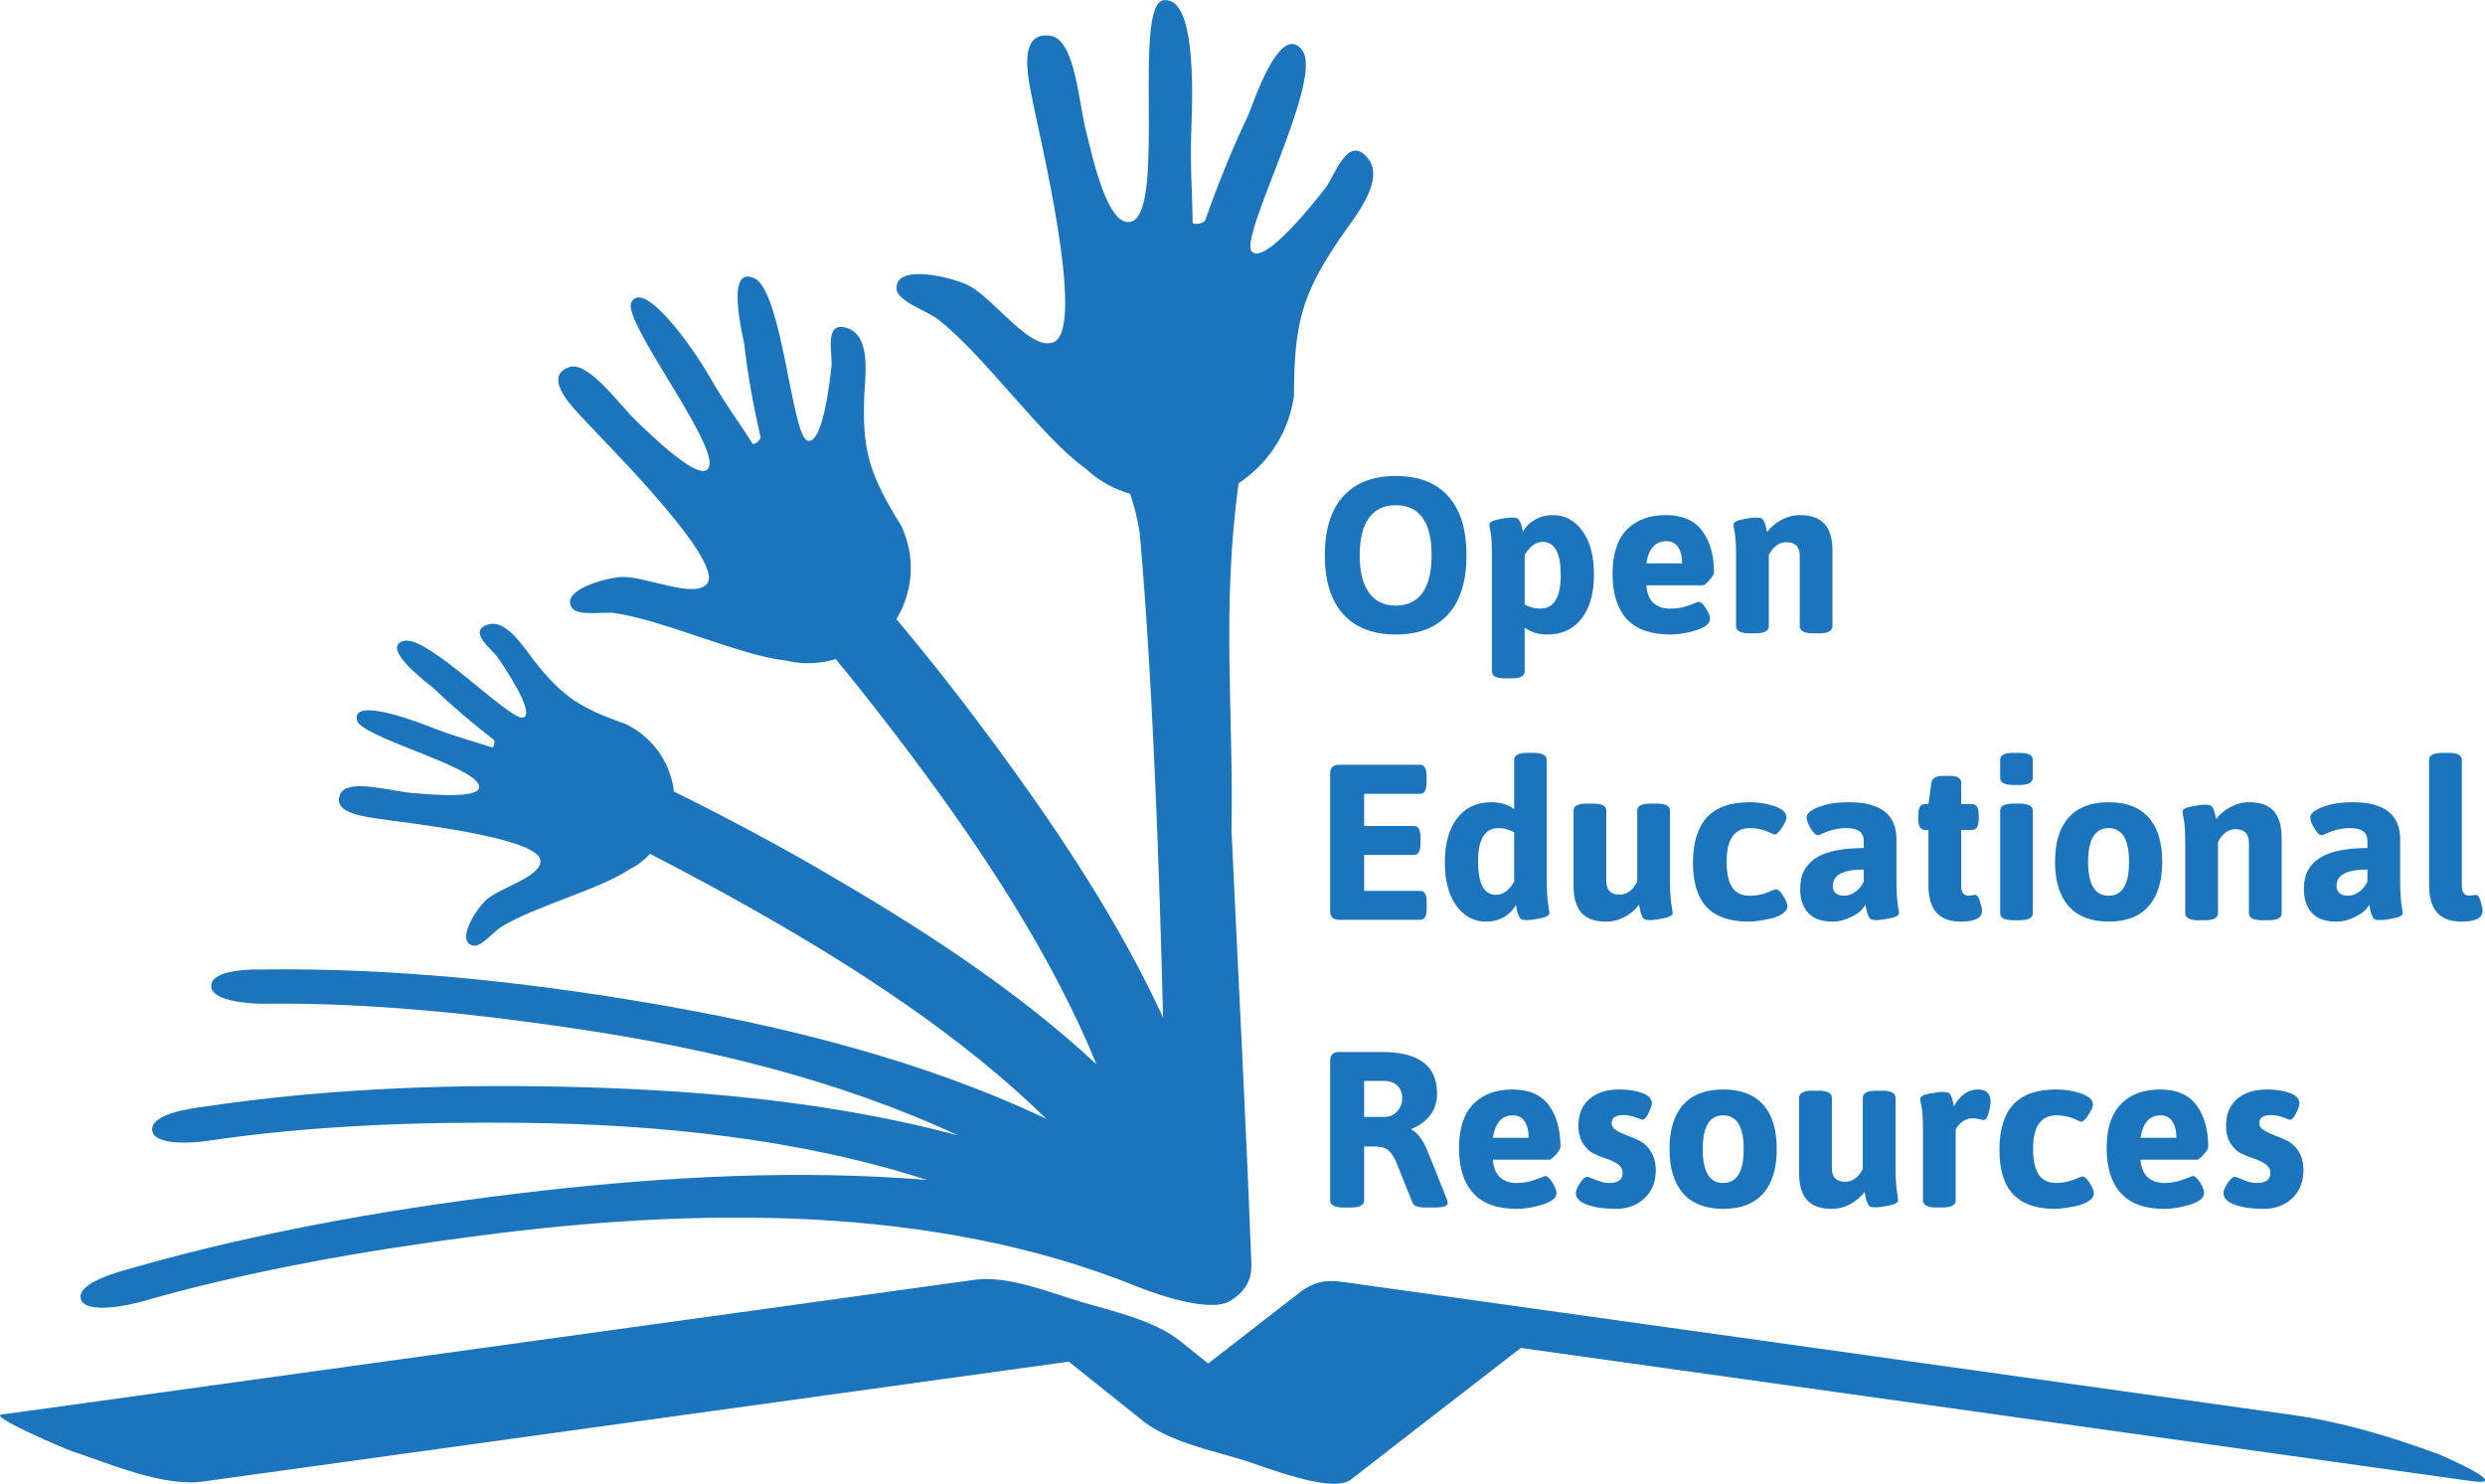 <svg version="1.2" baseProfile="tiny" width="616.63" height="97.42mm" viewBox="2640 9075 16315 9742" preserveAspectRatio="xMidYMid" fill-rule="evenodd" stroke-width="28.222" stroke-linejoin="round" xmlns="http://www.w3.org/2000/svg"><path fill="#1C75BC" d="M18648 18622c-308-114-631-211-957-257-1372-192-2744-385-4116-577-679-95-1359-190-2038-285-158-23-241-38-373 65-198 153-394 306-592 459-62-49-124-99-186-149-171-136-449-196-654-257-195-59-477-173-688-144-485 67-971 134-1456 202-1592 220-3184 440-4775 661-55 7-109 15-163 22-84 12 409 222 454 238 242 80 606 239 869 202 1895-262 3790-525 5684-787 162 129 323 258 484 387 170 136 448 195 651 256 123 36 591 229 716 132 372-289 745-577 1117-865 2080 291 4159 583 6239 874 283 40-176-162-216-177z"/><path fill="none" d="M2640 17472h16317v1347H2640z"/><path fill="#1C75BC" d="M11458 13107c-80-90-120-219-120-386 0-168 40-297 120-387 81-89 196-134 346-134s265 45 345 134c80 90 119 219 119 387 0 167-39 296-119 386-80 89-195 134-345 134s-265-45-346-134zm170-141c40 57 99 85 176 85 78 0 137-29 176-85 40-57 59-138 59-245 0-108-19-191-59-246-39-56-98-83-176-83-77 0-136 28-176 83-41 56-61 138-61 246 0 107 20 189 61 245z"/><path fill="none" d="M11338 12199h932v1043h-932z"/><path fill="#1C75BC" d="M12435 13483v-758c0-73-2-124-8-153-5-29-9-46-9-52 0-16 20-27 59-35s69-12 88-12c20 0 32 2 38 6s11 10 15 18c4 9 7 15 9 21 2 5 4 15 7 27 2 11 4 19 5 21 17-32 43-58 77-78 35-20 74-31 117-31 81 0 146 34 196 104 51 69 76 165 76 287s-27 218-81 288-129 105-226 105c-57 0-106-15-148-45v287c0 31-29 46-87 46h-40c-59 0-88-15-88-46zm317-412c90 0 135-73 135-219s-39-219-118-219c-46 0-86 29-119 86v325c33 18 67 27 102 27z"/><path fill="none" d="M12418 12456h689v1074h-689z"/><path fill="#1C75BC" d="M13320 13139c-62-69-93-167-93-296s31-226 93-290c63-64 148-96 257-96s189 35 240 105 76 160 76 271c0 11-10 28-30 51s-34 34-44 34h-370c5 56 21 95 49 118 28 24 64 35 108 35 43 0 85-7 124-22 40-15 60-23 61-23 15 0 31 14 49 43s27 51 27 68c0 32-30 57-91 76-60 19-117 28-170 28-128 0-223-34-286-102zm364-365c0-44-9-80-26-106-18-27-44-40-79-40-71 0-115 49-130 146h235z"/><path fill="none" d="M13227 12456h668v786h-668z"/><path fill="#1C75BC" d="M14038 13186v-461c0-73-3-124-9-153-5-29-8-46-8-52 0-16 19-27 59-35 39-8 68-12 87-12 20 0 33 2 39 6s11 10 15 18c4 9 7 15 9 21 2 5 4 14 6 27 3 12 4 20 5 23 24-31 55-57 93-79 39-21 80-32 124-32 72 0 126 19 161 58 35 38 52 97 52 178v493c0 31-29 47-87 47h-41c-58 0-87-16-87-47v-461c0-60-29-90-87-90-48 0-87 28-116 84v467c0 31-29 47-87 47h-41c-58 0-87-16-87-47z"/><path fill="none" d="M14021 12456h652v778h-652z"/><path fill="#1C75BC" d="M11373 15056v-902c0-38 19-58 58-58h531c29 0 44 24 44 73v45c0 49-15 73-44 73h-366v211h327c29 0 43 24 43 72v45c0 49-14 73-43 73h-327v236h368c29 0 43 24 43 73v45c0 48-14 72-43 72h-533c-39 0-58-19-58-58z"/><path fill="none" d="M11373 14096h636v1020h-636z"/><path fill="#1C75BC" d="M12398 15126c-81 0-146-35-196-104-51-69-76-165-76-287 0-121 27-217 81-288 53-70 129-105 225-105 58 0 107 15 149 45v-323c0-31 29-46 87-46h40c58 0 87 15 87 46v794c0 61 3 111 9 152 3 20 6 40 9 59 0 16-20 28-59 35-39 8-68 12-88 12-19 0-31-2-38-6-6-4-11-10-15-19-3-9-7-16-9-22-2-5-4-15-7-28-2-13-4-21-5-24-17 32-43 58-77 79-35 20-74 30-117 30zm64-176c46 0 86-29 119-86v-324c-33-19-67-28-102-28-90 0-135 73-135 219s39 219 118 219z"/><path fill="none" d="M12126 14018h689v1110h-689z"/><path fill="#1C75BC" d="M12971 14890v-493c0-31 29-46 87-46h41c58 0 87 15 87 46v461c0 61 29 91 87 91 48 0 87-29 116-85v-467c0-31 29-46 87-46h41c58 0 87 15 87 46v461c0 61 3 111 9 152 3 20 6 40 9 59 0 16-20 27-59 35-40 8-69 12-88 12s-32-2-39-6c-6-4-11-10-15-20-4-9-7-16-9-21-2-6-3-15-6-29-2-13-4-22-5-25-23 32-54 58-92 79-39 21-80 32-125 32-72 0-126-19-161-57-34-39-52-98-52-179z"/><path fill="none" d="M12971 14351h653v777h-653z"/><path fill="#1C75BC" d="M13845 15031c-60-64-90-161-90-293 0-131 31-229 91-296 61-66 154-100 282-100 59 0 114 9 165 27s76 42 76 73c0 15-10 37-30 67s-35 45-47 45c-4 0-12-3-26-10-43-21-89-32-138-32s-87 18-113 54-39 92-39 167c0 76 12 132 37 168 24 37 62 55 113 55s100-11 147-34c16-5 24-8 26-8 15 0 31 14 49 43 18 28 27 51 27 69 0 17-11 33-32 48-21 14-47 25-77 32-62 13-110 20-145 20-124 0-216-32-276-95z"/><path fill="none" d="M13755 14342h622v786h-622z"/><path fill="#1C75BC" d="M14459 14914c0-27 3-52 7-75 5-22 16-46 34-72 17-25 40-46 69-63 69-41 171-61 307-61v-48c0-55-38-83-113-83-54 0-106 12-156 35-17 8-27 12-30 12-15 0-31-15-49-45s-27-54-27-72c0-26 27-49 81-69 54-21 119-31 197-31 208 0 312 81 312 243v273c0 61 3 111 8 152 3 20 6 40 9 59 0 16-20 27-59 35s-68 12-88 12c-19 0-32-2-38-6s-11-10-15-20c-4-9-7-16-9-21-2-6-4-15-7-29-2-13-4-22-5-25-17 32-47 58-90 79-42 21-83 32-123 32-75 0-129-19-163-58-35-39-52-90-52-154zm214-22c0 19 6 35 18 46 13 12 32 18 57 18s50-9 74-26c24-18 42-40 54-66v-80c-136 0-203 36-203 108z"/><path fill="none" d="M14459 14342h651v786h-651z"/><path fill="#1C75BC" d="M15568 14956l39-6c13 0 24 14 32 43 9 29 14 49 14 62 0 47-47 71-140 71-141 0-212-78-212-236v-366h-23c-29 0-44-24-44-73v-25c0-48 15-72 44-72h23c7-46 13-92 19-139 5-31 31-46 78-46h45c49 0 73 15 73 46v139h71c29 0 44 24 44 72v25c0 49-15 73-44 73h-71v369c0 42 17 63 52 63z"/><path fill="none" d="M15234 14169h421v959h-421z"/><path fill="#1C75BC" d="M15859 14229c-58 0-87-16-87-47v-118c0-31 29-46 87-46h40c58 0 87 15 87 46v118c0 31-29 47-87 47h-40zm-87 842v-674c0-31 29-46 87-46h40c58 0 87 15 87 46v674c0 31-29 46-87 46h-40c-58 0-87-15-87-46z"/><path fill="none" d="M15772 14018h216v1101h-216z"/><path fill="#1C75BC" d="M16222 15025c-60-67-90-165-90-292s30-224 90-291 147-100 262-100c116 0 203 33 262 100 60 67 90 164 90 291s-30 225-90 292c-59 67-146 101-262 101-115 0-202-34-262-101zm127-291c0 148 46 222 135 222 90 0 134-74 134-222s-44-222-134-222c-89 0-135 74-135 222z"/><path fill="none" d="M16132 14342h706v786h-706z"/><g><path fill="#1C75BC" d="M16987 15071v-461c0-73-3-124-9-153s-9-47-9-52c0-16 20-28 59-35 39-8 69-12 88-12s32 2 38 6c7 4 13 10 16 18 4 8 6 15 8 20 2 6 4 15 7 27 2 13 4 21 5 24 23-31 54-58 93-79s80-32 123-32c73 0 127 19 161 57 35 39 53 98 53 179v493c0 31-29 46-87 46h-41c-58 0-87-15-87-46v-461c0-60-29-91-87-91-49 0-87 29-116 85v467c0 31-30 46-88 46h-40c-58 0-87-15-87-46z"/><path fill="none" d="M16969 14342h653v777h-653z"/></g><g><path fill="#1C75BC" d="M17766 14914c0-27 3-52 8-75 4-22 15-46 33-72 17-25 41-46 70-63 68-41 170-61 306-61v-48c0-55-38-83-113-83-54 0-105 12-156 35-17 8-27 12-30 12-15 0-31-15-49-45s-27-54-27-72c0-26 27-48 81-69 54-20 119-31 197-31 208 0 312 81 312 243v273c0 61 3 111 8 152 3 20 6 40 9 59 0 16-19 27-59 35-39 8-67 12-87 12-19 0-33-2-39-6s-11-10-15-20c-4-9-7-16-9-21-2-6-4-15-6-29-3-13-5-22-5-25-18 32-48 58-90 79-43 21-84 32-124 32-74 0-129-19-163-58-35-39-52-90-52-154zm214-22c0 19 7 35 19 46 13 12 31 18 56 18s50-9 74-26c24-18 42-40 54-66v-80c-136 0-203 36-203 108z"/><path fill="none" d="M17766 14342h651v786h-651z"/></g><g><path fill="#1C75BC" d="M18855 14956l39-6c13 0 24 14 32 43 9 29 13 49 13 62 0 47-46 71-139 71-141 0-212-78-212-236v-826c0-31 29-46 87-46h41c58 0 87 15 87 46v829c0 42 17 63 52 63z"/><path fill="none" d="M18588 14018h353v1110h-353z"/></g><g><path fill="#1C75BC" d="M11373 16956v-916c0-39 19-58 58-58h283c241 0 361 91 361 273 0 55-15 102-45 142-31 40-72 70-124 90v5c18 7 37 23 56 49 20 26 35 54 48 85 43 107 86 214 128 320 5 13 7 22 7 28 0 19-29 29-87 29h-60c-48 0-76-10-84-31-38-94-76-188-114-283-17-32-35-55-53-68-19-13-51-19-94-19h-57v354c0 32-29 47-87 47h-49c-58 0-87-16-87-47zm223-548h138c30 0 56-12 79-36 22-25 33-54 33-88 0-35-11-62-33-82-21-20-51-30-89-30h-128v236z"/><path fill="none" d="M11373 15982h774v1023h-774z"/></g><g><path fill="#1C75BC" d="M12313 16909c-63-68-94-167-94-296s31-225 94-289c62-64 148-96 257-96s188 35 239 104c51 70 76 160 76 271 0 12-9 29-29 52-20 22-35 34-45 34h-370c5 55 22 95 50 118 29 24 63 35 107 35s85-8 125-23 60-23 61-23c14 0 31 15 48 43 18 29 27 52 27 68 0 32-29 57-90 76-60 19-118 29-171 29-128 0-223-34-285-103zm363-364c0-45-8-80-26-107-17-27-43-40-78-40-72 0-115 49-131 147h235z"/><path fill="none" d="M12219 16228h668v786h-668z"/></g><g><path fill="#1C75BC" d="M12986 16908c0-15 9-37 27-65 19-28 35-42 50-42 1 0 19 7 52 20 33 14 63 21 90 21 59 0 88-22 88-66 0-23-10-42-29-56-20-14-44-26-73-36-29-9-57-21-86-34-28-14-52-36-72-67s-30-71-30-120c0-72 24-130 72-172s113-63 195-63c39 0 76 4 111 11 69 16 104 42 104 80 0 13-7 35-22 64-14 30-28 44-40 44-1 0-16-5-43-15-28-11-55-16-81-16-52 0-78 18-78 53 0 19 10 35 30 47 19 12 44 23 72 34 29 10 57 22 86 37 28 15 53 39 72 72 20 32 30 72 30 120 0 76-25 138-75 184-49 46-112 69-187 69s-138-9-188-27-75-44-75-77z"/><path fill="none" d="M12986 16228h527v786h-527z"/></g><g><path fill="#1C75BC" d="M13691 16911c-60-68-90-165-90-292s30-224 90-291 148-100 263-100 202 33 262 100 89 164 89 291-29 224-89 292c-60 67-147 101-262 101s-203-34-263-101zm128-291c0 148 45 222 134 222 90 0 135-74 135-222s-45-222-135-222c-89 0-134 74-134 222z"/><path fill="none" d="M13601 16228h706v786h-706z"/></g><g><path fill="#1C75BC" d="M14452 16776v-493c0-31 29-47 87-47h41c58 0 87 16 87 47v461c0 60 29 90 87 90 48 0 87-28 116-84v-467c0-31 29-47 87-47h41c58 0 87 16 87 47v461c0 60 3 111 9 151 3 20 6 40 8 60 0 15-19 27-59 35-39 8-68 12-87 12-20 0-33-2-39-6s-11-11-15-20-7-16-9-22c-2-5-4-15-6-28-3-14-4-22-5-25-24 31-54 57-93 79-38 21-79 32-124 32-72 0-126-19-161-58-35-38-52-97-52-178z"/><path fill="none" d="M14452 16236h652v778h-652z"/></g><g><path fill="#1C75BC" d="M15265 16956v-461c0-72-3-123-9-152-6-30-9-47-9-53 0-15 20-27 59-35 39-7 69-11 88-11s33 3 39 6c7 4 11 9 15 18 4 8 7 15 8 20 2 5 5 14 7 27s4 20 5 23c41-73 94-110 158-110 31 0 53 8 65 24s18 34 18 54c0 21-4 46-13 77-9 30-19 45-32 45-6 0-15-1-30-5-14-3-27-6-38-6-49 0-87 24-116 72v467c0 31-29 47-87 47h-41c-58 0-87-16-87-47z"/><path fill="none" d="M15247 16228h464v777h-464z"/></g><g><path fill="#1C75BC" d="M15857 16916c-60-63-90-161-90-292s30-230 91-297c60-66 155-99 282-99 59 0 114 9 165 27s76 42 76 73c0 15-10 37-30 67-19 30-35 45-47 45-4 0-12-3-26-10-42-21-88-32-138-32-49 0-87 18-113 54s-39 91-39 167 13 132 37 168c25 36 62 55 113 55s100-12 147-34c16-6 25-9 27-9 14 0 30 15 48 43 18 29 27 52 27 69 0 18-11 34-32 48-21 15-47 26-77 32-62 14-110 21-145 21-124 0-216-32-276-96z"/><path fill="none" d="M15767 16228h622v786h-622z"/></g><g><path fill="#1C75BC" d="M16565 16909c-63-68-94-167-94-296s31-225 94-289c62-64 148-96 257-96s189 35 239 104c51 70 77 160 77 271 0 12-10 29-30 52-20 22-35 34-44 34h-371c5 55 22 94 50 118 28 23 64 35 107 35 44 0 85-8 125-23s60-23 61-23c15 0 31 15 49 43 18 29 26 52 26 68 0 32-30 57-90 76-61 19-118 29-171 29-128 0-223-34-285-103zm364-364c0-45-9-80-27-107-17-27-43-40-78-40-72 0-115 49-131 147h236z"/><path fill="none" d="M16471 16228h669v786h-669z"/></g><g><path fill="#1C75BC" d="M17238 16908c0-15 9-37 27-65 19-28 35-42 50-42 2 0 19 7 52 20 33 14 63 21 90 21 59 0 89-22 89-66 0-23-10-42-30-56s-44-26-73-36c-28-9-56-20-85-34-28-13-53-36-73-67s-30-71-30-120c0-72 24-130 72-172s113-63 195-63c39 0 76 4 111 11 69 16 104 42 104 80 0 13-7 34-22 64-14 29-28 44-40 44-1 0-15-4-43-15-28-10-55-16-81-16-52 0-78 18-78 53 0 19 10 35 30 47s44 23 72 34c29 10 57 22 86 37s53 39 73 72c19 32 29 72 29 120 0 76-25 138-74 184-50 46-113 69-188 69s-137-9-188-27c-50-18-75-44-75-77z"/><path fill="none" d="M17238 16228h527v786h-527z"/></g><g><path fill="#1C75BC" d="M3565 17622c722-207 1473-337 2220-434 1418-185 2982-209 4320 334 144 58 481 171 608 96 154-91 146-208 141-285-33-894-86-1875-129-2813 15-757-66-1453 47-2272 148-99 320-281 363-570 2-467 46-661 299-1033 88-131 310-385 184-534-130-155-211 113-276 198-57 74-399 511-484 417-85-98 472-1125 333-1319-147-204-333 374-354 420-108 227-201 458-284 693 0 15-65 37-83 18-1-191-18-360-8-624 12-310 17-856-180-838-209 19 12 1360-207 1451-166 68-271-468-302-579-50-185-72-613-235-638-236-37-136 328-115 444 35 187 351 1472 136 1567-148 65-386-276-551-367-108-59-493-153-482 18 6 83 206 146 276 202 317 252 678 775 970 981 87 83 190 133 288 163 26 77 48 162 63 258 84 948 129 2198 153 3180-291-633-692-1231-1097-1783-208-282-426-562-654-833 76-123 150-348 36-606-206-333-261-487-247-852 4-128 49-395-107-451-161-58-100 163-108 250-8 75-56 520-158 487-104-35-165-985-350-1067-195-87-69 396-64 438 23 204 60 405 106 605 7 10-30 51-51 45-86-136-173-249-283-440-130-225-435-638-514-490-63 120 559 912 511 1078-38 136-400-224-471-291-118-111-323-406-450-360-185 68 49 288 116 361 107 119 903 906 793 1058-76 105-396-43-554-42-103 1-418 87-334 204 41 56 211 22 285 34 337 53 826 281 1124 312 118 29 231 16 323-10 175 213 344 430 508 649 457 612 907 1290 1203 2011-538-501-1184-913-1812-1277-313-181-635-353-963-514-10-114-80-323-310-441-303-107-419-178-608-419-66-84-184-279-307-235-128 46 28 157 70 216 36 52 247 362 168 393-81 32-631-546-786-503-163 44 172 289 198 313 124 119 255 229 390 334 10 2 10 47-6 53-125-41-238-69-407-135-199-78-515-178-482-43 28 109 737 289 798 420 50 107-361 62-440 56-130-11-413-94-464 1-74 138 185 158 264 171 129 21 1031 116 1046 271 11 106-260 176-354 258-62 53-204 270-91 301 56 15 139-94 190-124 231-139 647-245 842-378 54-26 97-61 133-100 230 119 458 241 682 368 670 380 1361 826 1920 1372-818-387-1726-611-2617-762-821-139-1670-229-2512-219-60 0-346-7-354 105-7 109 278 121 338 120 697-8 1394 65 2077 167 838 126 1707 333 2486 697-791-211-1625-291-2435-315-835-25-1688 3-2520 128-60 9-343 41-334 153 10 109 294 81 353 72 688-103 1389-127 2080-120 879 10 1803 101 2653 375-843-69-1703-22-2531 71-904 103-1819 259-2692 509-63 18-362 93-331 202 30 106 331 36 394 18z"/><path fill="none" d="M3168 9075h8490v8588H3168z"/></g></svg>
